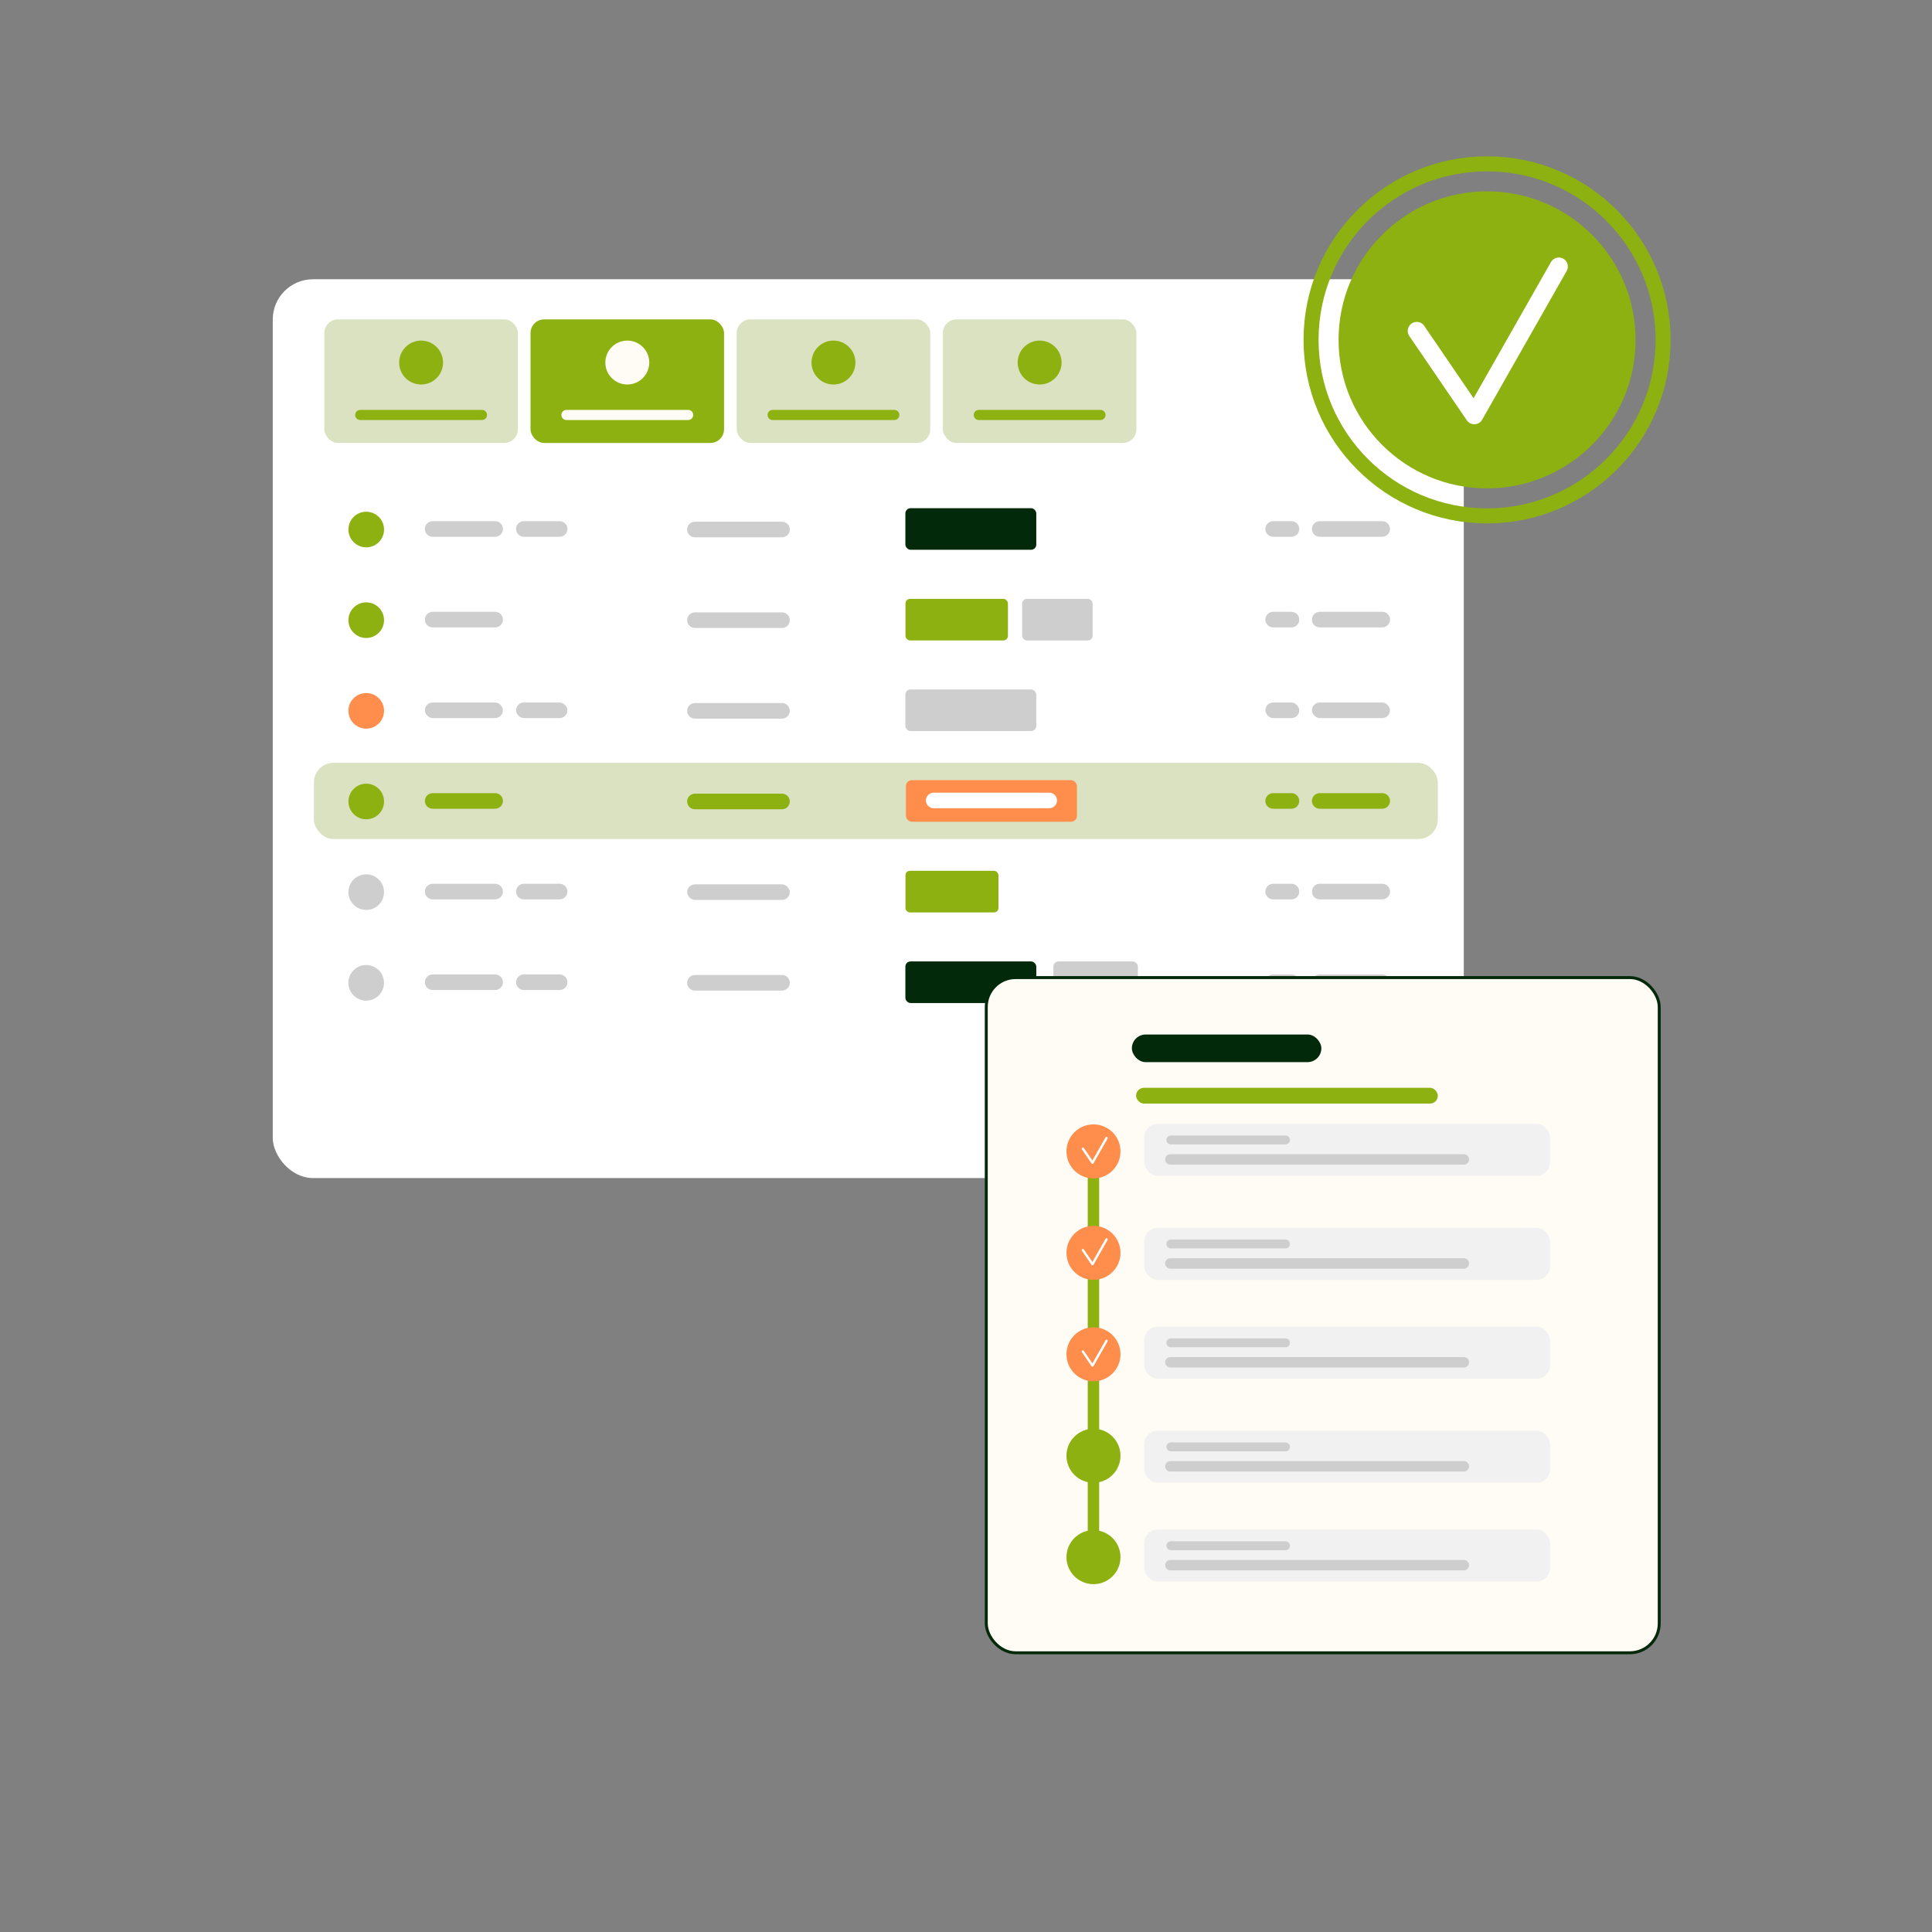<?xml version="1.0" encoding="UTF-8"?>
<svg id="Calque_1" xmlns="http://www.w3.org/2000/svg" viewBox="0 0 550 550">
  <rect x="0" y="0" width="550" height="550" fill="#808080" stroke="none"/>
  <defs>
    <style>
      .cls-1 {
        fill: #f1f1f1;
      }

      .cls-2 {
        stroke: #cecece;
        stroke-width: 2.96px;
      }

      .cls-2, .cls-3, .cls-4, .cls-5, .cls-6, .cls-7, .cls-8 {
        fill: none;
      }

      .cls-2, .cls-4, .cls-5, .cls-6, .cls-7, .cls-8 {
        stroke-linecap: round;
      }

      .cls-2, .cls-5, .cls-6, .cls-7 {
        stroke-linejoin: round;
      }

      .cls-3 {
        stroke-width: 4.28px;
      }

      .cls-3, .cls-4 {
        stroke: #8cb110;
      }

      .cls-3, .cls-4, .cls-9, .cls-8 {
        stroke-miterlimit: 10;
      }

      .cls-10, .cls-11 {
        fill: #cecece;
      }

      .cls-12, .cls-9 {
        fill: #fffcf5;
      }

      .cls-13 {
        fill: #cecece;
      }

      .cls-4, .cls-8 {
        stroke-width: 2.89px;
      }

      .cls-14 {
        fill: #ff8d4c;
      }

      .cls-15 {
        fill: #dbe2c2;
      }

      .cls-5 {
        stroke-width: .67px;
      }

      .cls-5, .cls-6, .cls-7 {
        stroke: #fff;
      }

      .cls-16 {
        fill: #fff;
      }

      .cls-17 {
        fill: #022909;
      }

      .cls-6 {
        stroke-width: 5.14px;
      }

      .cls-7 {
        stroke-width: 4.43px;
      }

      .cls-18 {
        fill: #8cb110;
      }

      .cls-9 {
        stroke: #022909;
        stroke-width: .84px;
      }

      .cls-11 {
        fill-rule: evenodd;
      }

      .cls-8 {
        stroke: #fffcf5;
      }
    </style>
  </defs>
  <g>
    <g>
      <rect class="cls-16" x="77.65" y="79.5" width="339.06" height="255.87" rx="11.45" ry="11.45"/>
      <path class="cls-18" d="M364.94,321.21h32.91c1.51,0,2.74-1.23,2.74-2.74h0c0-1.51-1.23-2.74-2.74-2.74h-32.91c-1.51,0-2.74,1.23-2.74,2.74h0c0,1.51,1.23,2.74,2.74,2.74Z"/>
      <path class="cls-14" d="M313.8,321.21h32.91c1.51,0,2.74-1.23,2.74-2.74h0c0-1.51-1.23-2.74-2.74-2.74h-32.91c-1.51,0-2.74,1.23-2.74,2.74h0c0,1.51,1.23,2.74,2.74,2.74Z"/>
      <circle class="cls-18" cx="104.26" cy="150.75" r="5.07"/>
      <path class="cls-10" d="M140.96,152.81h-17.79c-1.22,0-2.22-.99-2.22-2.22h0c0-1.22.99-2.22,2.22-2.22h17.79c1.22,0,2.22.99,2.22,2.22h0c0,1.22-.99,2.22-2.22,2.22Z"/>
      <path class="cls-10" d="M393.49,152.81h-17.79c-1.22,0-2.22-.99-2.22-2.22h0c0-1.22.99-2.22,2.22-2.22h17.79c1.22,0,2.22.99,2.22,2.22h0c0,1.22-.99,2.22-2.22,2.22Z"/>
      <path class="cls-10" d="M367.65,152.81h-5.21c-1.22,0-2.22-.99-2.22-2.22h0c0-1.22.99-2.22,2.22-2.22h5.21c1.22,0,2.22.99,2.22,2.22h0c0,1.22-.99,2.22-2.22,2.22Z"/>
      <path class="cls-10" d="M159.32,152.81h-10.19c-1.22,0-2.22-.99-2.22-2.22h0c0-1.22.99-2.22,2.22-2.22h10.19c1.22,0,2.22.99,2.22,2.22h0c0,1.22-.99,2.22-2.22,2.22Z"/>
      <path class="cls-10" d="M222.62,152.96h-24.79c-1.22,0-2.22-.99-2.22-2.22h0c0-1.22.99-2.22,2.22-2.22h24.79c1.22,0,2.22.99,2.22,2.22h0c0,1.22-.99,2.22-2.22,2.22Z"/>
      <rect class="cls-17" x="257.74" y="144.67" width="37.27" height="11.84" rx="1.48" ry="1.48"/>
      <g>
        <circle class="cls-18" cx="104.26" cy="176.55" r="5.07"/>
        <path class="cls-10" d="M140.96,178.61h-17.79c-1.22,0-2.22-.99-2.22-2.22h0c0-1.22.99-2.22,2.22-2.22h17.79c1.22,0,2.22.99,2.22,2.22h0c0,1.22-.99,2.22-2.22,2.22Z"/>
        <path class="cls-10" d="M393.49,178.61h-17.79c-1.22,0-2.22-.99-2.22-2.22h0c0-1.22.99-2.22,2.22-2.22h17.79c1.22,0,2.22.99,2.22,2.22h0c0,1.22-.99,2.22-2.22,2.22Z"/>
        <path class="cls-10" d="M367.65,178.61h-5.21c-1.22,0-2.22-.99-2.22-2.22h0c0-1.22.99-2.22,2.22-2.22h5.21c1.22,0,2.22.99,2.22,2.22h0c0,1.22-.99,2.22-2.22,2.22Z"/>
        <path class="cls-10" d="M222.62,178.77h-24.79c-1.22,0-2.22-.99-2.22-2.22h0c0-1.22.99-2.22,2.22-2.22h24.79c1.22,0,2.22.99,2.22,2.22h0c0,1.22-.99,2.22-2.22,2.22Z"/>
        <rect class="cls-18" x="257.77" y="170.48" width="29.17" height="11.84" rx="1.31" ry="1.31"/>
        <rect class="cls-10" x="290.98" y="170.48" width="20.07" height="11.84" rx="1.35" ry="1.35"/>
      </g>
      <g>
        <circle class="cls-14" cx="104.26" cy="202.36" r="5.07"/>
        <rect class="cls-10" x="120.95" y="199.99" width="22.22" height="4.43" rx="2.22" ry="2.22"/>
        <rect class="cls-10" x="373.48" y="199.99" width="22.22" height="4.43" rx="2.22" ry="2.22"/>
        <rect class="cls-10" x="360.23" y="199.99" width="9.64" height="4.43" rx="2.22" ry="2.22"/>
        <rect class="cls-10" x="146.91" y="199.99" width="14.63" height="4.43" rx="2.22" ry="2.22"/>
        <path class="cls-10" d="M222.62,204.58h-24.79c-1.22,0-2.22-.99-2.22-2.22h0c0-1.22.99-2.22,2.22-2.22h24.79c1.22,0,2.22.99,2.22,2.22h0c0,1.22-.99,2.22-2.22,2.22Z"/>
        <rect class="cls-10" x="257.74" y="196.28" width="37.27" height="11.84" rx="1.48" ry="1.48"/>
      </g>
      <g>
        <rect class="cls-15" x="89.36" y="217.17" width="319.94" height="21.68" rx="5.54" ry="5.54" transform="translate(498.67 456.02) rotate(180)"/>
        <circle class="cls-18" cx="104.26" cy="228.17" r="5.07" transform="translate(-130.8 140.55) rotate(-45)"/>
        <path class="cls-18" d="M140.96,230.23h-17.79c-1.22,0-2.22-.99-2.22-2.22h0c0-1.22.99-2.22,2.22-2.22h17.79c1.22,0,2.22.99,2.22,2.22h0c0,1.22-.99,2.22-2.22,2.22Z"/>
        <path class="cls-18" d="M393.49,230.23h-17.79c-1.22,0-2.22-.99-2.22-2.22h0c0-1.22.99-2.22,2.22-2.22h17.79c1.22,0,2.22.99,2.22,2.22h0c0,1.22-.99,2.22-2.22,2.22Z"/>
        <path class="cls-18" d="M367.65,230.23h-5.21c-1.22,0-2.22-.99-2.22-2.22h0c0-1.22.99-2.22,2.22-2.22h5.21c1.22,0,2.22.99,2.22,2.22h0c0,1.22-.99,2.22-2.22,2.22Z"/>
        <path class="cls-18" d="M222.62,230.38h-24.79c-1.22,0-2.22-.99-2.22-2.22h0c0-1.22.99-2.22,2.22-2.22h24.79c1.22,0,2.22.99,2.22,2.22h0c0,1.22-.99,2.22-2.22,2.22Z"/>
        <rect class="cls-14" x="257.9" y="222.09" width="48.68" height="11.84" rx="1.69" ry="1.69"/>
        <line class="cls-7" x1="265.8" y1="227.87" x2="298.69" y2="227.87"/>
      </g>
      <g>
        <circle class="cls-10" cx="104.26" cy="253.97" r="5.07" transform="translate(-149.05 148.11) rotate(-45)"/>
        <path class="cls-10" d="M140.96,256.03h-17.79c-1.22,0-2.22-.99-2.22-2.22h0c0-1.22.99-2.22,2.22-2.22h17.79c1.22,0,2.22.99,2.22,2.22h0c0,1.22-.99,2.22-2.22,2.22Z"/>
        <path class="cls-10" d="M393.49,256.03h-17.79c-1.22,0-2.22-.99-2.22-2.22h0c0-1.22.99-2.22,2.22-2.22h17.79c1.22,0,2.22.99,2.22,2.22h0c0,1.22-.99,2.22-2.22,2.22Z"/>
        <path class="cls-10" d="M367.65,256.03h-5.21c-1.22,0-2.22-.99-2.22-2.22h0c0-1.22.99-2.22,2.22-2.22h5.21c1.22,0,2.22.99,2.22,2.22h0c0,1.22-.99,2.22-2.22,2.22Z"/>
        <path class="cls-10" d="M159.32,256.03h-10.19c-1.22,0-2.22-.99-2.22-2.22h0c0-1.22.99-2.22,2.22-2.22h10.19c1.22,0,2.22.99,2.22,2.22h0c0,1.22-.99,2.22-2.22,2.22Z"/>
        <rect class="cls-10" x="195.62" y="251.76" width="29.22" height="4.43" rx="2.22" ry="2.22"/>
        <rect class="cls-18" x="257.77" y="247.9" width="26.47" height="11.84" rx="1.25" ry="1.25"/>
      </g>
      <g>
        <circle class="cls-13" cx="104.26" cy="279.78" r="5.07" transform="translate(-61.49 31.44) rotate(-13.28)"/>
        <path class="cls-10" d="M140.96,281.84h-17.79c-1.22,0-2.22-.99-2.22-2.22h0c0-1.22.99-2.22,2.22-2.22h17.79c1.22,0,2.22.99,2.22,2.22h0c0,1.22-.99,2.22-2.22,2.22Z"/>
        <path class="cls-10" d="M393.49,281.84h-17.79c-1.22,0-2.22-.99-2.22-2.22h0c0-1.22.99-2.22,2.22-2.22h17.79c1.22,0,2.22.99,2.22,2.22h0c0,1.22-.99,2.22-2.22,2.22Z"/>
        <path class="cls-10" d="M367.65,281.84h-5.21c-1.22,0-2.22-.99-2.22-2.22h0c0-1.22.99-2.22,2.22-2.22h5.21c1.22,0,2.22.99,2.22,2.22h0c0,1.22-.99,2.22-2.22,2.22Z"/>
        <path class="cls-10" d="M159.32,281.84h-10.19c-1.22,0-2.22-.99-2.22-2.22h0c0-1.22.99-2.22,2.22-2.22h10.19c1.22,0,2.22.99,2.22,2.22h0c0,1.22-.99,2.22-2.22,2.22Z"/>
        <path class="cls-10" d="M222.62,282h-24.79c-1.22,0-2.22-.99-2.22-2.22h0c0-1.22.99-2.22,2.22-2.22h24.79c1.22,0,2.22.99,2.22,2.22h0c0,1.22-.99,2.22-2.22,2.22Z"/>
        <rect class="cls-17" x="257.74" y="273.7" width="37.27" height="11.84" rx="1.48" ry="1.48"/>
        <rect class="cls-10" x="299.88" y="273.7" width="24.05" height="11.84" rx="1.48" ry="1.48"/>
      </g>
      <g>
        <rect class="cls-15" x="209.73" y="90.92" width="55.09" height="35.18" rx="3.89" ry="3.89"/>
        <circle class="cls-18" cx="237.27" cy="103.21" r="6.25"/>
        <line class="cls-4" x1="219.95" y1="118.13" x2="254.59" y2="118.13"/>
        <rect class="cls-15" x="268.42" y="90.92" width="55.09" height="35.18" rx="3.89" ry="3.89"/>
        <circle class="cls-18" cx="295.96" cy="103.21" r="6.25"/>
        <line class="cls-4" x1="278.64" y1="118.13" x2="313.28" y2="118.13"/>
        <rect class="cls-18" x="151.03" y="90.92" width="55.09" height="35.18" rx="3.89" ry="3.89"/>
        <circle class="cls-12" cx="178.58" cy="103.21" r="6.25"/>
        <line class="cls-8" x1="161.26" y1="118.13" x2="195.9" y2="118.13"/>
        <rect class="cls-15" x="92.34" y="90.92" width="55.09" height="35.18" rx="3.89" ry="3.89"/>
        <circle class="cls-18" cx="119.88" cy="103.21" r="6.25"/>
        <line class="cls-4" x1="102.56" y1="118.13" x2="137.2" y2="118.13"/>
      </g>
    </g>
    <g>
      <g>
        <rect class="cls-9" x="280.77" y="278.3" width="191.58" height="192.21" rx="8.36" ry="8.36"/>
        <rect class="cls-17" x="322.22" y="294.5" width="53.94" height="7.87" rx="3.94" ry="3.94"/>
        <rect class="cls-18" x="323.42" y="309.67" width="85.9" height="4.5" rx="2.25" ry="2.25"/>
      </g>
      <g>
        <circle class="cls-18" cx="311.29" cy="414.42" r="7.69"/>
        <circle class="cls-18" cx="311.29" cy="443.29" r="7.69"/>
        <rect class="cls-18" x="254.27" y="387.16" width="114.03" height="3.25" transform="translate(700.07 77.49) rotate(90)"/>
        <g>
          <circle class="cls-14" cx="311.29" cy="356.66" r="7.69"/>
          <polyline class="cls-5" points="308.28 355.88 311.01 359.88 315.01 352.83"/>
        </g>
        <g>
          <circle class="cls-14" cx="311.29" cy="327.78" r="7.69"/>
          <polyline class="cls-5" points="308.28 327.01 311.01 331 315.01 323.96"/>
        </g>
        <g>
          <circle class="cls-14" cx="311.29" cy="385.54" r="7.69"/>
          <polyline class="cls-5" points="308.28 384.76 311.01 388.75 315.01 381.71"/>
        </g>
      </g>
      <rect class="cls-1" x="325.74" y="319.92" width="115.51" height="14.81" rx="3.84" ry="3.84"/>
      <path class="cls-11" d="M367.21,324.52c0-.34-.13-.66-.36-.89-.23-.24-.54-.37-.87-.37h-32.69c-.32,0-.64.13-.87.37-.23.24-.36.56-.36.89h0c0,.34.13.66.36.9.23.24.54.37.87.37h32.69c.32,0,.64-.13.87-.37.23-.24.36-.56.36-.89h0Z"/>
      <line class="cls-2" x1="333.17" y1="330.06" x2="416.74" y2="330.06"/>
      <rect class="cls-1" x="325.74" y="349.54" width="115.51" height="14.81" rx="3.84" ry="3.84"/>
      <path class="cls-11" d="M367.21,354.13c0-.34-.13-.66-.36-.89-.23-.24-.54-.37-.87-.37h-32.69c-.32,0-.64.13-.87.37-.23.24-.36.56-.36.89h0c0,.34.13.66.36.9.23.24.54.37.87.37h32.69c.32,0,.64-.13.87-.37.23-.24.36-.56.36-.89h0Z"/>
      <line class="cls-2" x1="333.17" y1="359.68" x2="416.74" y2="359.68"/>
      <rect class="cls-1" x="325.74" y="377.68" width="115.51" height="14.81" rx="3.84" ry="3.84"/>
      <path class="cls-11" d="M367.21,382.27c0-.34-.13-.66-.36-.89-.23-.24-.54-.37-.87-.37h-32.69c-.32,0-.64.13-.87.37-.23.24-.36.56-.36.89h0c0,.34.13.66.36.9.23.24.54.37.87.37h32.69c.32,0,.64-.13.87-.37.23-.24.36-.56.36-.89h0Z"/>
      <line class="cls-2" x1="333.17" y1="387.82" x2="416.74" y2="387.82"/>
      <rect class="cls-1" x="325.74" y="407.3" width="115.51" height="14.81" rx="3.84" ry="3.84"/>
      <path class="cls-11" d="M367.21,411.89c0-.34-.13-.66-.36-.89-.23-.24-.54-.37-.87-.37h-32.69c-.32,0-.64.13-.87.37-.23.24-.36.56-.36.89h0c0,.34.13.66.36.9.23.24.54.37.87.37h32.69c.32,0,.64-.13.87-.37.23-.24.36-.56.36-.89h0Z"/>
      <line class="cls-2" x1="333.17" y1="417.43" x2="416.74" y2="417.43"/>
      <rect class="cls-1" x="325.74" y="435.43" width="115.51" height="14.81" rx="3.84" ry="3.84"/>
      <path class="cls-11" d="M367.21,440.03c0-.34-.13-.66-.36-.89-.23-.24-.54-.37-.87-.37h-32.69c-.32,0-.64.13-.87.37-.23.24-.36.56-.36.89h0c0,.34.13.66.36.9.23.24.54.37.87.37h32.69c.32,0,.64-.13.87-.37.23-.24.36-.56.36-.89h0Z"/>
      <line class="cls-2" x1="333.17" y1="445.57" x2="416.74" y2="445.57"/>
    </g>
  </g>
  <g>
    <circle class="cls-3" cx="423.34" cy="96.75" r="50.11"/>
    <circle class="cls-18" cx="423.34" cy="96.75" r="42.28"/>
    <polyline class="cls-6" points="403.32 94.21 419.7 118.21 443.76 75.88"/>
  </g>
</svg>